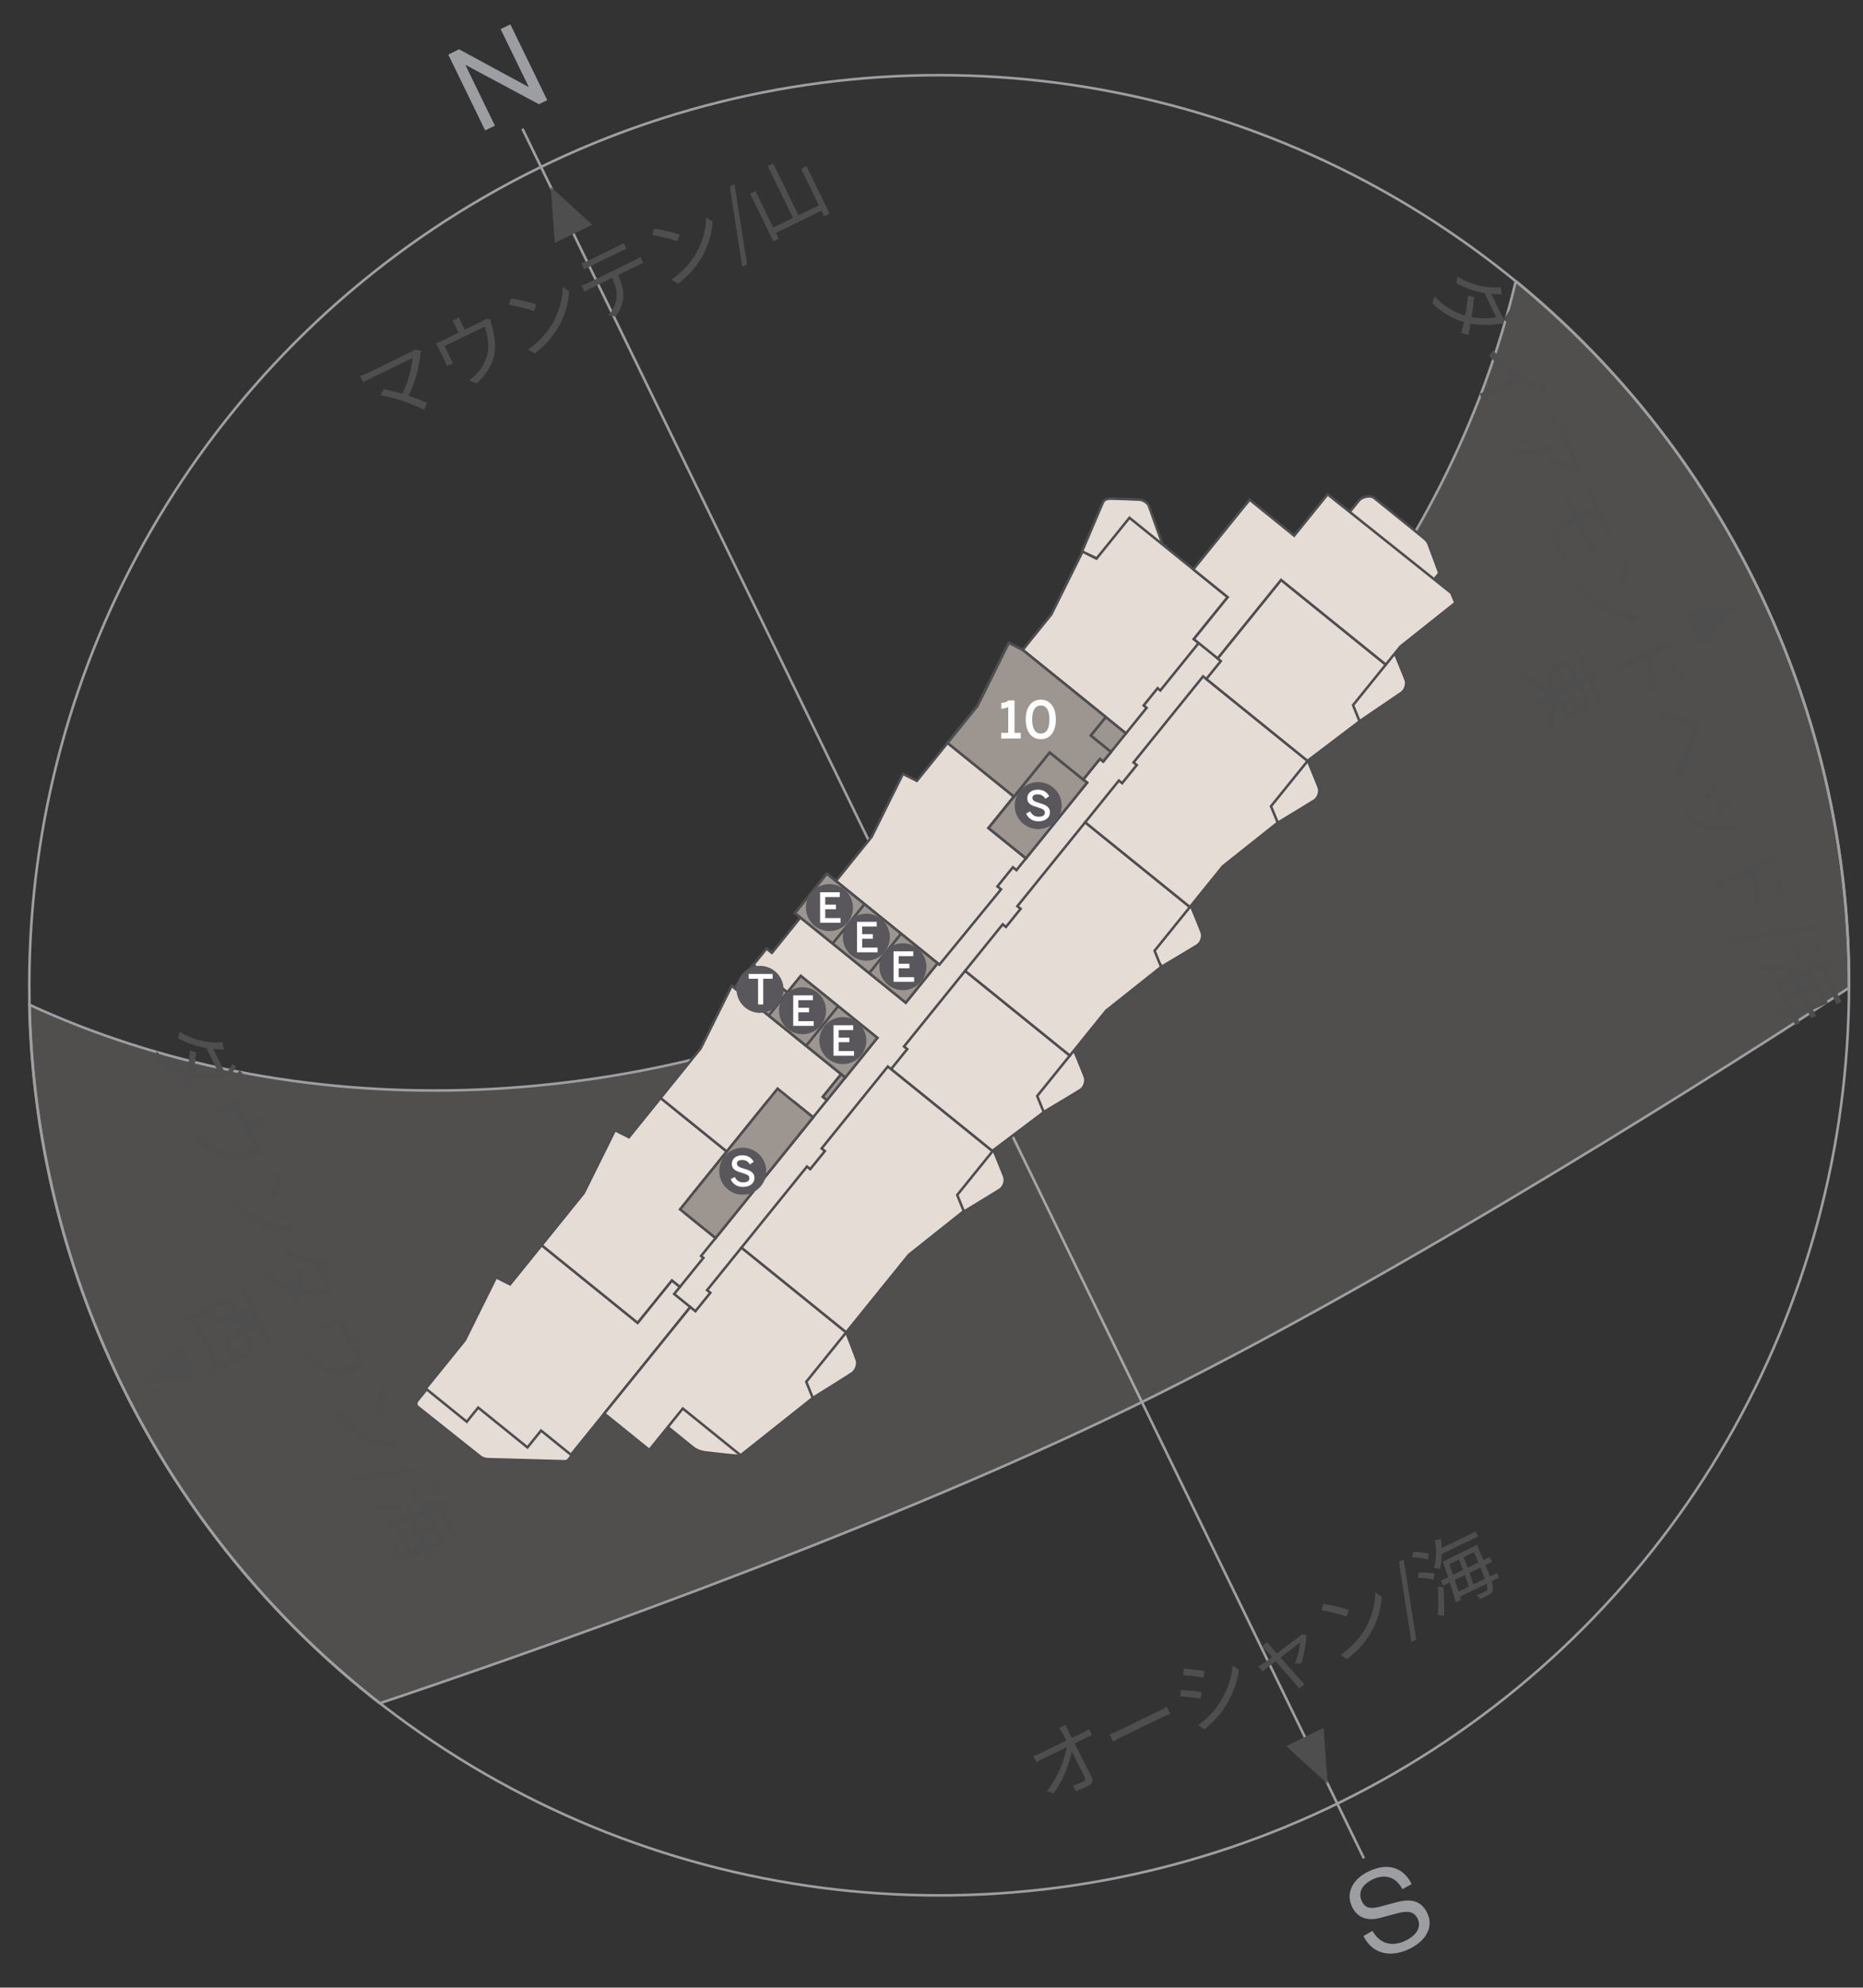 <?xml version="1.0" encoding="UTF-8"?><svg xmlns="http://www.w3.org/2000/svg" width="10.06in" height="10.73in" viewBox="0 0 724.21 772.43"><rect x="0" y="0" width="724.21" height="772.43" fill="#333333" stroke="none"/><g id="h"><circle cx="365.08" cy="382.9" r="353.69" style="fill:none; stroke:#9d9fa2; stroke-miterlimit:10;"/><line x1="203.08" y1="50.02" x2="530.2" y2="722.2" style="fill:none; stroke:#9d9fa2; stroke-miterlimit:10;"/><path d="m589.24,109.24c-25.71,108.39-106.74,210.62-226.49,268.9-119.75,58.28-250.19,58.96-351.35,12.31,1.03,49.57,12.52,99.72,35.64,147.22,24.46,50.26,59.27,92.11,100.59,124.26,45.76-15.32,187.59-64.15,292.1-115.01,105.07-51.13,237.57-136.01,279.08-163.07.18-52.33-11.27-105.5-35.72-155.73-23.12-47.51-55.49-87.5-93.86-118.89Z" style="fill:#c8c0bb; opacity:.2;"/><path d="m589.24,109.24c-25.71,108.39-106.74,210.62-226.49,268.9-119.75,58.28-250.19,58.96-351.35,12.31,1.03,49.57,12.52,99.72,35.64,147.22,24.46,50.26,59.27,92.11,100.59,124.26,45.76-15.32,187.59-64.15,292.1-115.01,105.07-51.13,237.57-136.01,279.08-163.07.18-52.33-11.27-105.5-35.72-155.73-23.12-47.51-55.49-87.5-93.86-118.89Z" style="fill:none; stroke:#9d9fa2; stroke-miterlimit:10;"/><path d="m209.77,535.87l-43.34,3.31-4.26,5.27c-.56.7-.45,1.72.25,2.28l24.19,19.25c.83.66,1.86,1.04,2.92,1.07l30.11.83c.5.01.99-.21,1.3-.6l1.93-2.39-13.11-29.02Z" style="fill:#e6dcd6; stroke:#4e4d50; stroke-miterlimit:10; stroke-width:.98px;"/><path d="m452.2,212.32s-5.14-14.43-5.57-15.67c-.44-1.24-2.2-2.33-3.44-2.45-1.23-.11-8.97-.39-10.19-.39-1.22,0-3.46-.37-4.3,1.5-.84,1.86-8.1,19.07-8.1,19.07l14.87,6.74,16.73-8.8Z" style="fill:#e6dcd6; stroke:#4e4d50; stroke-miterlimit:10; stroke-width:.98px;"/><path d="m556.93,225.91l2.59-3.21s-3.76-10.11-4.11-11.06c-.34-.94-.85-1.68-2.05-2.65-1.2-.97-17.45-14.1-19.12-15.45-1.67-1.35-4.92-.33-5.95.94-1.03,1.27-5.24,6.48-5.24,6.48l33.88,24.95Z" style="fill:#e6dcd6; stroke:#4e4d50; stroke-miterlimit:10; stroke-width:.98px;"/><path d="m316,543.26s13.77-8.58,15.25-9.59c1.48-1.01,2.37-3.48,1.83-5.13s-4.34-11.34-4.34-11.34l-21.2,18.56,8.47,7.51Z" style="fill:#e6dcd6; stroke:#4e4d50; stroke-miterlimit:10; stroke-width:.98px;"/><path d="m374.77,470.81s12.54-7.59,13.97-8.54c1.43-.95,2.25-3.32,1.68-4.94-.57-1.61-4.53-11.12-4.53-11.12l-20.37,17.53,9.25,7.06Z" style="fill:#e6dcd6; stroke:#4e4d50; stroke-miterlimit:10; stroke-width:.98px;"/><path d="m405.77,432.13s12.87-7.66,14.29-8.61c1.43-.95,2.25-3.32,1.68-4.94-.57-1.61-4.53-11.12-4.53-11.12l-20.37,17.53,8.92,7.14Z" style="fill:#e6dcd6; stroke:#4e4d50; stroke-miterlimit:10; stroke-width:.98px;"/><path d="m450.98,374.64l.5,1.08s12.58-7.45,14-8.39c1.43-.95,2.25-3.32,1.68-4.94-.57-1.61-4.53-11.12-4.53-11.12l-20.37,17.53,8.71,5.84Z" style="fill:#e6dcd6; stroke:#4e4d50; stroke-miterlimit:10; stroke-width:.98px;"/><path d="m496.62,319.8s12.94-7.82,14.36-8.76c1.43-.95,2.25-3.32,1.68-4.94s-4.53-11.12-4.53-11.12l-20.37,17.53,8.86,7.29Z" style="fill:#e6dcd6; stroke:#4e4d50; stroke-miterlimit:10; stroke-width:.98px;"/><path d="m528.43,280.35s14.92-10.16,16.34-11.11,2.25-3.32,1.68-4.94c-.57-1.61-4.53-11.12-4.53-11.12l-20.37,17.53,6.87,9.63Z" style="fill:#e6dcd6; stroke:#4e4d50; stroke-miterlimit:10; stroke-width:.98px;"/><path d="m257.3,552.74s10.68,8.63,11.96,9.67c1.28,1.03,2.94,1.75,4.96,2.02,1.69.22,10.6,1.2,13.32,1.39.54.04.67-1.17.67-1.17l-23.84-23.72-7.07,11.82Z" style="fill:#e6dcd6; stroke:#4e4d50; stroke-miterlimit:10; stroke-width:.98px;"/><polygon points="313.03 354.25 300.05 370.32 297.98 368.64 285.6 383.96 246.77 509.21 269.28 530.9 498.2 255.67 444.64 228.59 333.06 344.67 313.03 354.25" style="fill:#e6dcd6; stroke:#4e4d50; stroke-miterlimit:10; stroke-width:.98px;"/><rect x="260.07" y="443.23" width="60.3" height="17.75" transform="translate(-243.82 393.59) rotate(-51.05)" style="fill:#e6dcd6; stroke:#4e4d50; stroke-miterlimit:10; stroke-width:.98px;"/><polygon points="185.89 547.02 205.04 562.5 210.33 555.95 221.95 565.35 268.35 507.95 262.07 502.87 264.31 500.11 261.19 497.59 247.87 514.07 210.55 483.9 198.26 499.11 192.84 496.38 180.7 520.83 165.5 539.63 181.45 552.52 185.89 547.02" style="fill:#e6dcd6; stroke:#4e4d50; stroke-miterlimit:10; stroke-width:.98px;"/><polygon points="261.19 497.59 264.31 500.11 273.43 488.83 272.53 488.1 278.17 481.13 266.6 471.77 269.87 467.73 267.64 465.92 282.52 447.51 256.79 426.7 244.48 441.94 239.05 439.21 226.91 463.66 210.55 483.91 247.86 514.08 261.19 497.59" style="fill:#e6dcd6; stroke:#4e4d50; stroke-miterlimit:10; stroke-width:.98px;"/><polygon points="284.47 383.05 272.38 407.41 256.79 426.7 282.52 447.51 298.18 428.14 304.84 433.53 308.95 428.44 316.09 434.21 321.49 427.53 319.88 426.23 326.99 417.42 284.47 383.05" style="fill:#e6dcd6; stroke:#4e4d50; stroke-miterlimit:10; stroke-width:.98px;"/><polygon points="445.73 275.08 444.58 274.15 450 267.45 451.07 268.31 465.96 249.9 464.06 248.37 477.25 232.06 439.06 201.22 426.23 217.09 420.81 214.36 408.67 238.81 397.55 252.57 437.69 285.02 445.73 275.08" style="fill:#e6dcd6; stroke:#4e4d50; stroke-miterlimit:10; stroke-width:.98px;"/><polygon points="408.04 292.41 421.08 302.95 427.58 294.92 428.86 295.95 431.87 292.22 424 285.86 429.83 278.66 397.55 252.57 392.15 249.81 380.01 274.27 368.34 288.71 394.16 309.58 408.04 292.41" style="fill:#e6dcd6; stroke:#4e4d50; stroke-miterlimit:10; stroke-width:.98px;"/><polygon points="368.33 288.72 356.41 303.46 350.99 300.74 338.85 325.19 324.95 342.39 365.16 374.9 389.14 345.62 387.73 344.48 393.75 337.03 395.13 338.15 398.83 333.57 384.28 321.8 394.15 309.59 368.33 288.72" style="fill:#e6dcd6; stroke:#4e4d50; stroke-miterlimit:10; stroke-width:.98px;"/><polygon points="351.42 406.69 352.68 407.7 346.39 415.49 385.73 447.29 405.74 432.22 403.19 425.93 415.88 410.23 375.17 377.3 351.42 406.69" style="fill:#e6dcd6; stroke:#4e4d50; stroke-miterlimit:10; stroke-width:.98px;"/><polygon points="395.48 352.17 396.74 353.19 391.05 360.23 389.79 359.21 375.17 377.3 415.89 410.22 430 392.76 451.37 375.77 448.82 369.48 462.56 352.49 421.84 319.57 395.48 352.17" style="fill:#e6dcd6; stroke:#4e4d50; stroke-miterlimit:10; stroke-width:.98px;"/><polygon points="319.39 446.31 320.65 447.33 314.96 454.36 313.7 453.34 288.2 484.89 328.92 517.81 353.28 487.67 374.65 470.68 372.1 464.39 385.84 447.4 345.12 414.48 319.39 446.31" style="fill:#e6dcd6; stroke:#4e4d50; stroke-miterlimit:10; stroke-width:.98px;"/><polygon points="440.64 296.31 441.9 297.32 436.21 304.36 434.95 303.34 421.84 319.57 462.56 352.49 475.34 336.68 496.7 319.69 494.07 313.33 508.32 295.71 467.68 262.86 440.64 296.31" style="fill:#e6dcd6; stroke:#4e4d50; stroke-miterlimit:10; stroke-width:.98px;"/><polygon points="473.31 255.89 474.57 256.91 468.94 263.88 508.28 295.68 528.52 280.32 525.97 274.04 538.7 258.29 497.99 225.36 473.31 255.89" style="fill:#e6dcd6; stroke:#4e4d50; stroke-miterlimit:10; stroke-width:.98px;"/><polygon points="274.87 501.38 276.13 502.4 270.34 509.56 268.35 507.95 234.9 549.34 252.41 563.49 265.43 547.38 287.92 565.56 315.96 543.28 313.42 536.99 328.92 517.81 288.2 484.89 274.87 501.38" style="fill:#e6dcd6; stroke:#4e4d50; stroke-miterlimit:10; stroke-width:.98px;"/><polygon points="516.09 192.09 503.08 208.18 485.77 194.19 463.88 221.26 477.25 232.07 464.07 248.37 473.33 255.86 497.99 225.37 538.71 258.28 544.38 251.26 565.75 234.27 564.17 230.45 516.09 192.09" style="fill:#e6dcd6; stroke:#4e4d50; stroke-miterlimit:10; stroke-width:.98px;"/><rect x="384.54" y="303.63" width="37.8" height="18.71" transform="translate(-93.59 429.98) rotate(-51.05)" style="fill:#e6dcd6; stroke:#4e4d50; stroke-miterlimit:10; stroke-width:.98px;"/><rect x="326.91" y="336.91" width="19.7" height="55.38" transform="translate(-158.49 397.29) rotate(-51.05)" style="fill:#e6dcd6; stroke:#4e4d50; stroke-miterlimit:10; stroke-width:.98px;"/><polygon points="306.07 385.7 292.78 374.96 285.54 383.92 328.61 418.73 341.05 403.33 311.28 379.27 306.07 385.7" style="fill:#e6dcd6; stroke:#4e4d50; stroke-miterlimit:10; stroke-width:.98px;"/><line x1="336.06" y1="351.37" x2="323.68" y2="366.69" style="fill:#e6dcd6; stroke:#4e4d50; stroke-miterlimit:10; stroke-width:.98px;"/><line x1="350.27" y1="362.86" x2="337.89" y2="378.17" style="fill:#e6dcd6; stroke:#4e4d50; stroke-miterlimit:10; stroke-width:.98px;"/><line x1="313.38" y1="406.42" x2="325.83" y2="391.03" style="fill:#e6dcd6; stroke:#4e4d50; stroke-miterlimit:10; stroke-width:.98px;"/><line x1="306.64" y1="385.01" x2="299.04" y2="394.4" style="fill:#e6dcd6; stroke:#4e4d50; stroke-miterlimit:10; stroke-width:.98px;"/><rect x="260.07" y="443.23" width="60.3" height="17.75" transform="translate(-243.82 393.59) rotate(-51.05)" style="fill:#9d9690; stroke:#4e4d50; stroke-miterlimit:10;"/><rect x="318.58" y="421.44" width="11.32" height="2.08" transform="translate(-208.15 409.06) rotate(-51.05)" style="fill:#9d9690; stroke:#4e4d50; stroke-miterlimit:10;"/><rect x="384.54" y="303.63" width="37.8" height="18.71" transform="translate(-93.59 429.98) rotate(-51.05)" style="fill:#9d9690; stroke:#4e4d50; stroke-miterlimit:10;"/><rect x="426.22" y="280.38" width="9.26" height="10.12" transform="translate(-61.99 441.07) rotate(-51.05)" style="fill:#9d9690; stroke:#4e4d50; stroke-miterlimit:10;"/><rect x="326.91" y="336.91" width="19.7" height="55.38" transform="translate(-158.49 397.29) rotate(-51.05)" style="fill:#9d9690; stroke:#4e4d50; stroke-miterlimit:10;"/><polygon points="306.07 385.7 292.78 374.96 285.54 383.92 328.61 418.73 341.05 403.33 311.28 379.27 306.07 385.7" style="fill:#9d9690; stroke:#4e4d50; stroke-miterlimit:10;"/><line x1="336.06" y1="351.37" x2="323.68" y2="366.69" style="fill:#9d9690; stroke:#4e4d50; stroke-miterlimit:10;"/><line x1="350.27" y1="362.86" x2="337.89" y2="378.17" style="fill:#9d9690; stroke:#4e4d50; stroke-miterlimit:10;"/><line x1="313.38" y1="406.42" x2="325.83" y2="391.03" style="fill:#9d9690; stroke:#4e4d50; stroke-miterlimit:10;"/><line x1="306.64" y1="385.01" x2="299.04" y2="394.4" style="fill:#9d9690; stroke:#4e4d50; stroke-miterlimit:10;"/><polygon points="408.04 292.41 421.08 302.95 427.58 294.92 428.86 295.95 431.87 292.22 424 285.86 429.83 278.66 397.55 252.57 392.15 249.81 380.01 274.27 368.34 288.71 394.16 309.58 408.04 292.41" style="fill:#9d9690; stroke:#4e4d50; stroke-miterlimit:10;"/><polygon points="69.78 521.58 55.15 537.7 76.87 536.13 69.78 521.58" style="fill:#4e4e4f;"/><polygon points="230.22 87.31 214.1 72.67 215.67 94.39 230.22 87.31" style="fill:#4e4e4f;"/><polygon points="499.98 678.6 516.1 693.24 514.54 671.52 499.98 678.6" style="fill:#4e4e4f;"/><polygon points="654.28 237.13 675.99 235.56 661.36 251.69 654.28 237.13" style="fill:#4e4e4f;"/><path d="m360.13,375.71c-.02,5.05-4.13,9.12-9.17,9.11-5.04-.02-9.12-4.12-9.11-9.17.02-5.04,4.13-9.12,9.17-9.1,5.04.02,9.12,4.12,9.11,9.17Z" style="fill:#5a575c;"/><path d="m345.92,364.23c-.02,5.05-4.13,9.12-9.17,9.11-5.04-.02-9.12-4.12-9.11-9.17.02-5.04,4.13-9.12,9.17-9.1s9.12,4.12,9.11,9.17Z" style="fill:#5a575c;"/><path d="m331.57,352.73c-.02,5.05-4.13,9.12-9.17,9.11-5.04-.02-9.12-4.12-9.11-9.17.02-5.04,4.13-9.12,9.17-9.1,5.04.02,9.12,4.12,9.11,9.17Z" style="fill:#5a575c;"/><path d="m336.78,404.42c-.02,5.05-4.13,9.12-9.17,9.11-5.04-.02-9.12-4.12-9.11-9.17.02-5.04,4.13-9.12,9.17-9.1,5.04.02,9.12,4.12,9.11,9.17Z" style="fill:#5a575c;"/><path d="m321.12,392.81c-.02,5.05-4.13,9.12-9.17,9.11-5.04-.02-9.12-4.12-9.11-9.17.02-5.04,4.13-9.12,9.17-9.1,5.04.02,9.12,4.12,9.11,9.17Z" style="fill:#5a575c;"/><path d="m304.59,384.51c-.02,5.05-4.13,9.12-9.17,9.11-5.04-.02-9.12-4.12-9.11-9.17.02-5.04,4.13-9.12,9.17-9.1,5.04.02,9.12,4.12,9.11,9.17Z" style="fill:#5a575c;"/><path d="m412.72,313.1c-.02,5.05-4.13,9.12-9.17,9.11-5.05-.02-9.12-4.12-9.11-9.17.02-5.04,4.12-9.12,9.17-9.1,5.04.02,9.12,4.12,9.11,9.17Z" style="fill:#5a575c;"/><path d="m297.87,455.18c-.02,5.05-4.13,9.12-9.17,9.11-5.05-.02-9.12-4.12-9.11-9.17.02-5.04,4.12-9.12,9.17-9.1,5.04.02,9.12,4.12,9.11,9.17Z" style="fill:#5a575c;"/><path d="m347.37,381.55v-11.84h7.65v1.86h-5.65v2.95h4.15v1.78h-4.15v3.44h5.97v1.82h-7.97Z" style="fill:#fff;"/><path d="m333.16,370.07v-11.84h7.65v1.86h-5.65v2.95h4.15v1.78h-4.15v3.44h5.97v1.82h-7.97Z" style="fill:#fff;"/><path d="m318.8,358.59v-11.84h7.65v1.86h-5.65v2.95h4.15v1.78h-4.15v3.44h5.97v1.82h-7.97Z" style="fill:#fff;"/><path d="m324.02,410.27v-11.84h7.65v1.86h-5.65v2.95h4.15v1.78h-4.15v3.44h5.97v1.82h-7.97Z" style="fill:#fff;"/><path d="m308.35,398.66v-11.84h7.65v1.86h-5.65v2.95h4.15v1.78h-4.15v3.44h5.97v1.82h-7.97Z" style="fill:#fff;"/><path d="m294.69,390.35v-9.99h-3.65v-1.86h9.3v1.86h-3.65v9.99h-2Z" style="fill:#fff;"/><path d="m398.9,316.16l1.58-.83c.7,1.39,1.79,2.06,3.27,2.06s2.42-.46,2.42-1.54-.74-1.5-2.69-2.08c-2.29-.67-4.13-1.3-4.13-3.55,0-2.02,1.65-3.34,4.05-3.34s3.71,1.15,4.43,2.54l-1.46,1.01c-.7-1.18-1.71-1.73-2.99-1.73s-2.06.48-2.06,1.34c0,1.1.85,1.47,2.79,2.05,2.24.66,4.03,1.39,4.03,3.62,0,1.94-1.65,3.46-4.47,3.46-2.35,0-4.02-1.22-4.77-3.01Z" style="fill:#fff;"/><path d="m284.05,458.25l1.58-.83c.7,1.39,1.79,2.06,3.26,2.06s2.42-.46,2.42-1.54-.74-1.5-2.69-2.08c-2.29-.67-4.13-1.3-4.13-3.55,0-2.02,1.65-3.34,4.05-3.34s3.71,1.15,4.43,2.54l-1.46,1.01c-.7-1.18-1.71-1.73-2.99-1.73s-2.06.48-2.06,1.34c0,1.1.85,1.47,2.79,2.05,2.24.66,4.03,1.39,4.03,3.62,0,1.94-1.65,3.46-4.47,3.46-2.35,0-4.02-1.22-4.77-3.01Z" style="fill:#fff;"/></g><g id="i"><path d="m389.21,287v-2.2h2.72v-10.06c-.72.38-1.82.68-2.68.68v-2.26c1.14-.04,2.1-.34,2.76-.96h2.36v12.6h2.42v2.2h-7.58Z" style="fill:#fff;"/><path d="m398.73,279.59c0-4.62,2.16-7.68,5.88-7.68s5.84,3.06,5.84,7.68-2.12,7.68-5.84,7.68-5.88-3.06-5.88-7.68Zm9.22,0c0-3.7-1.26-5.44-3.34-5.44s-3.38,1.74-3.38,5.44,1.28,5.48,3.38,5.48,3.34-1.78,3.34-5.48Z" style="fill:#fff;"/><path d="m205.58,33.85l-10.97-22.54,3.79-1.84,14.34,29.46-3.23,1.57-28.63-15.33,11.51,23.66-3.79,1.84-14.34-29.46,4.21-2.05,27.1,14.69Z" style="fill:#9c9ea1;"/><path d="m533.55,750.37c2.85,5.26,7.89,6.23,12.84,3.81,4.4-2.14,6.24-5.35,4.67-8.58-1.32-2.71-3.73-3.16-7.93-2.04l-6.39,1.72c-4.76,1.28-8.89.39-11.12-4.19-2.5-5.14-.14-10.63,6.31-13.77,7.39-3.59,13.55-1.74,16.83,4.88l-3.6,1.98c-2.51-4.79-6.79-6.12-11.66-3.75-4.25,2.07-5.66,5.24-4.07,8.52,1.41,2.9,3.78,2.9,7.52,1.89l5.83-1.56c5.88-1.59,9.73-.57,12.03,4.15,2.64,5.42-.51,10.83-6.87,13.93-7.25,3.53-14.46,2.12-17.92-4.98l3.53-2.01Z" style="fill:#9c9ea1;"/><path d="m89.03,418.72l-1.39-1.15-.14,1.69c-.5-.03-1.28,0-1.79.08-2.93.5-6.97.56-10.83-.14-.28,1.62-.59,3.11-.88,4.36l-2.72-.71c.35-1.2.71-2.65,1.03-4.26-3.97-1.14-8.17-3.33-12.25-7.18l.78-2.86c3.71,4.02,8.03,6.37,11.94,7.53.49-2.68.89-5.54,1.14-7.86l2.29.75c-.16,2.36-.51,5.11-.93,7.73,3.34.62,7.01.59,9.57.03l-4.59-9.42c-3.35-.58-7.29-1.73-10.96-3.81l.51-2.56c5.32,3.34,10.92,4.17,14.09,4.21.64.03,1.83,0,2.64-.18l.43,2.93c-.96-.12-2.15-.16-2.81-.18-.39-.02-.82-.05-1.25-.08l3.66,7.53c.37.75.76,1.35,1.15,1.72l-.05.61c.84-1.1,2.04-2.82,2.71-4.08l1.36,1.17c-.66,1.19-1.85,3-2.71,4.14Zm2.66,2.57l-1.4-1.18c.93-1.21,2.04-2.89,2.72-4.19l1.33,1.18c-.65,1.21-1.88,3.16-2.65,4.19Z" style="fill:#4e4e4f;"/><path d="m99.95,437.13l-2.59,1.26,3.04,6.25c.5,1.03.84,1.52,1.16,1.81l-.22,1.97c-.49.06-1.29.25-1.88.4-2.41.72-6.29,1.61-9.72,1.35-4.67-.31-9.39-2.78-13.26-7.2l1.21-2.83c.6.88,1.42,1.79,2.19,2.52,2.25,2.35,5.83,4.4,9.28,4.83,3.1.35,6.91-.4,9.43-1.31l-7.58-15.58-4.99,2.43c-.5.24-1.21.62-1.62.93l-1.18-2.43c.53-.19,1.29-.53,1.82-.78l4.91-2.39c.58-.28,1.53-.75,2.11-1.13.31.85.67,1.67,1.15,2.65l3,6.16,2.59-1.26c.59-.29,1.21-.62,2.02-1.16l1.3,2.68c-.93.28-1.59.57-2.17.85Z" style="fill:#4e4e4f;"/><path d="m99.18,472.18c4.79,2.98,10.58,4.37,14.79,4.32l-1.72,2.49c-4.41-.2-9.79-1.62-14.48-4.54-3.11-1.93-6.52-4.62-9.65-8.85l1.57-2.59c3.1,4.53,6.56,7.32,9.5,9.17Zm8.04-5.95l-2.61-.9c.77-2.1,2.06-7.04,2.45-9.78l2.47.76c-.35,2.62-1.51,7.6-2.31,9.92Z" style="fill:#4e4e4f;"/><path d="m125.95,491.91c-.42,0-.84-.04-1.29-.1l3.68,7.56c.37.75.78,1.31,1.17,1.7l-.22,2.38c-.51-.06-1.3.01-1.83.06-2.92.52-6.91.61-10.79-.13-.29,1.59-.62,3.13-.91,4.37l-2.72-.71c.35-1.2.7-2.68,1.06-4.27-3.97-1.14-8.2-3.32-12.25-7.18l.75-2.85c3.74,4.01,8.04,6.33,11.97,7.52.47-2.71.89-5.54,1.14-7.86l2.27.76c-.16,2.36-.48,5.1-.9,7.71,3.31.63,7.01.59,9.57.03l-4.59-9.42c-3.38-.56-7.32-1.71-10.98-3.79l.54-2.57c5.32,3.34,10.88,4.15,14.06,4.23.64.03,1.83,0,2.64-.18l.43,2.93c-.96-.12-2.15-.16-2.79-.2Z" style="fill:#4e4e4f;"/><path d="m140.65,520.75l-2.59,1.26,3.04,6.25c.5,1.03.84,1.52,1.16,1.81l-.22,1.97c-.49.06-1.29.25-1.88.4-2.41.72-6.28,1.61-9.72,1.35-4.67-.31-9.39-2.78-13.26-7.2l1.21-2.83c.6.88,1.42,1.79,2.19,2.52,2.25,2.35,5.83,4.4,9.28,4.83,3.1.35,6.91-.4,9.43-1.31l-7.58-15.58-4.99,2.43c-.5.24-1.21.63-1.62.93l-1.18-2.42c.53-.19,1.29-.53,1.83-.79l4.91-2.39c.59-.29,1.53-.75,2.11-1.13.31.85.68,1.67,1.15,2.65l3,6.16,2.59-1.26c.58-.29,1.21-.62,2.02-1.16l1.3,2.68c-.93.28-1.59.56-2.17.85Z" style="fill:#4e4e4f;"/><path d="m139.88,555.81c4.79,2.98,10.58,4.37,14.79,4.32l-1.72,2.49c-4.41-.2-9.79-1.62-14.48-4.54-3.11-1.93-6.52-4.62-9.65-8.85l1.57-2.59c3.1,4.53,6.56,7.32,9.5,9.17Zm8.04-5.95l-2.61-.9c.77-2.1,2.06-7.04,2.45-9.78l2.47.76c-.35,2.62-1.51,7.6-2.31,9.92Z" style="fill:#4e4e4f;"/><path d="m166.63,569.33l.9,1.84-31.18,4.87-.91-1.87,31.2-4.84Z" style="fill:#4e4e4f;"/><path d="m145.9,584.48c2.79.2,7.31.2,11.12-.03l-.4,2.16c-3.53.27-7.74.39-11.03.3l.3-2.42Zm19.45,18.5c-1.75.72-3.2,1.28-4.4,1.73l1.3,2.68-1.81.88-1.42-2.93c-1.67.54-2.68.65-3.32.48-.94-.16-1.41-.62-1.9-1.42-.48-.77-1.11-2.15-1.7-3.55.52-.29,1.19-.82,1.47-1.37.59,1.5,1.2,2.76,1.46,3.29.24.5.45.78.91.87.39.09,1.05.04,2.12-.24l-5.03-10.34-1.39.4-.77-2.07c2.06-.52,4.85-1.36,7.72-2.28l-1.25-2.57,1.9-.92,1.38,2.84c2.14-.7,4.25-1.41,6.05-2.08l6.46,13.27s-.74.33-.96.43c-1.83.78-3.43,1.46-4.88,2.1l1.17,2.4-1.9.92-1.22-2.51Zm-5.82-11.96c-1.57.52-3.13,1.01-4.54,1.45l1.97,4.04c1.31-.43,2.88-.95,4.5-1.53l-1.93-3.96Zm.47,11.74c1.18-.4,2.63-.97,4.41-1.7l-2.09-4.29c-1.64.59-3.19,1.1-4.5,1.53l2.17,4.46Zm-.35-20c.49-1.41.72-4.04.69-6.09l2.06.41c.09,2.03-.05,4.64-.48,6.1l-2.27-.41Zm6.05,6.19c-1.32.47-2.71.94-4.15,1.4l1.9,3.9c1.41-.51,2.8-1.05,4.07-1.57l-1.82-3.74Zm3.92-2.94c-2.12-.04-4.1-.28-5.78-.74.14-.55.3-1.73.3-2.35,3.04,1,7.07,1.07,10.8.43l.56,2.28c-1.19.17-2.37.29-3.55.35l6.4,13.16-1.9.92-6.84-14.05Zm-3.25,14.23c1.2-.51,2.51-1.08,3.98-1.73l-1.97-4.04c-1.27.51-2.67,1.03-4.07,1.57l2.05,4.21Zm1.1-19.71c.51-1.42.88-4.08.91-6.13l2.05.45c.02,2.03-.22,4.66-.75,6.12l-2.21-.44Z" style="fill:#4e4e4f;"/><path d="m100.73,515.98l-4.01,1.95,3.55,7.3-17.4,8.47-1.02-2.09,1.59-.77-8.76-18.01-1.7.83-.98-2.01,17.51-8.52,3.22,6.61,4.01-1.95-3.8-7.81,1.98-.96,11.83,24.31-1.98.96-4.04-8.31Zm-15.36,13.92l5.99-2.92c-1.25.2-1.84-.24-2.37-1.33l-1.34-2.76c-1-2.06-.69-2.77,1.32-3.75l4.82-2.35-1.99-4.1-1.31.64c-2.62,1.28-6.14,1.85-10.11-1.22.3-.46.59-1.56.66-2.12,3.66,2.91,6.44,2.39,8.53,1.37l1.28-.62-2.28-4.68-11.96,5.82,8.77,18.01Zm11.96-5.82l-2.59-5.32-4.82,2.35c-.61.3-.64.45-.29,1.17l1.08,2.23c.3.61.6.6,2.5-.25-.09.46-.04,1.19.05,1.8l4.07-1.98Zm2.4-10.17l-1.99-4.1-4.01,1.95,1.99,4.1,4.01-1.95Z" style="fill:#4e4e4f;"/><path d="m415.29,672.72c.31.64.8,1.58,1.37,2.68l4.38-2.13c.72-.35,1.76-.99,2.29-1.32l1.14,2.34c-.65.28-1.64.73-2.31,1.06l-4.43,2.16c2.12,4.14,4.9,9.65,6.63,13.12.71,1.45.22,2.65-1.45,3.46-1.45.71-3.12,1.45-4.54,2l-1.31-2.19c1.45-.43,3.06-1.08,4.09-1.58.81-.39.85-.87.49-1.62-1.09-2.23-3.14-6.37-5.01-10.08-.71,4.42-3.39,11.31-7.1,16.38l-2.5-1.02c4.32-5.51,7.03-12.56,7.6-16.97l-9.17,4.46c-.95.46-1.74.88-2.58,1.36l-1.15-2.37c.85-.31,1.78-.66,2.65-1.08l10.15-4.94c-.57-1.1-1.06-2.04-1.4-2.66-.6-1.02-1-1.69-1.39-2.22l2.59-1.26c.27.83.59,1.64.97,2.42Z" style="fill:#4e4e4f;"/><path d="m435.33,672.32l15.28-7.44c1.39-.68,2.36-1.25,2.94-1.6l1.33,2.73c-.57.24-1.8.7-3.05,1.31l-15.31,7.45c-1.53.75-2.98,1.52-3.81,2.03l-1.33-2.73c.86-.35,2.38-.99,3.94-1.75Z" style="fill:#4e4e4f;"/><path d="m467.07,657.56l-.33,2.58c-1.85-.34-5.84-.81-7.94-.86l.3-2.49c2.08.09,6.3.48,7.96.78Zm1.16-8.11l-.39,2.53c-1.83-.35-5.82-.89-7.92-1.04l.35-2.48c2.09.12,6.33.68,7.96.99Zm5.31,13.17c3.34-4.9,5.25-10.32,5.6-15.35l2.45,1.64c-.57,4.93-2.69,10.41-5.85,15.19-2.03,2.99-5.24,6.17-7.57,7.96l-2.38-1.63c2.81-2.02,5.72-4.82,7.75-7.81Z" style="fill:#4e4e4f;"/><path d="m493.85,639.7c.47.53,1.38,1.57,2.52,2.84,3.56-2.67,7.86-5.89,8.7-6.58.29-.25.69-.57.9-.85l1.87.3c-.02,2.94-.99,8.24-1.98,11.03h-2.46c1.02-2.37,1.87-5.96,2-8.09-.59.42-4.14,3.12-7.63,5.78,3.07,3.47,6.82,7.71,7.78,8.76.42.45,1.12,1.18,1.54,1.6l-2.07,1.77c-.38-.57-.87-1.23-1.41-1.83-.97-1.08-4.71-5.36-7.74-8.82-2.36,1.8-4.43,3.36-5.1,3.9l-1.59-1.85c.75-.44,1.4-.89,2.16-1.43.36-.25,1.55-1.13,3.1-2.27-1.14-1.27-2.05-2.31-2.48-2.76-.53-.6-1.03-1.05-1.48-1.35l2.11-1.75c.31.43.75.98,1.26,1.59Z" style="fill:#4e4e4f;"/><path d="m524.34,625.62l-.9,2.61c-2.1-.77-7.04-2.06-9.78-2.45l.76-2.47c2.62.35,7.6,1.51,9.92,2.31Zm5.95,8.04c2.98-4.79,4.37-10.57,4.32-14.79l2.49,1.72c-.2,4.41-1.62,9.79-4.54,14.48-1.93,3.11-4.62,6.52-8.85,9.65l-2.59-1.57c4.53-3.1,7.32-6.56,9.17-9.5Z" style="fill:#4e4e4f;"/><path d="m543.81,606.9l1.84-.9,4.87,31.18-1.87.91-4.84-31.2Z" style="fill:#4e4e4f;"/><path d="m555.02,606.07c-1.42-.51-4.08-.88-6.13-.91l.45-2.05c2.03-.02,4.66.22,6.12.75l-.44,2.21Zm2.22,7.82c-1.41-.49-4.04-.72-6.09-.69l.41-2.06c2.03-.09,4.64.05,6.1.48l-.41,2.27Zm3.25-9.96c-.04,2.12-.28,4.1-.74,5.77-.55-.14-1.73-.3-2.35-.3,1-3.04,1.07-7.07.43-10.8l2.28-.56c.17,1.19.29,2.38.35,3.55l13.16-6.4.92,1.9-14.05,6.84Zm-1.53,23.71c.2-2.79.2-7.31-.03-11.12l2.16.4c.27,3.53.39,7.74.3,11.03l-2.42-.3Zm18.5-19.45c.72,1.76,1.28,3.2,1.73,4.4l2.68-1.3.88,1.81-2.93,1.42c.54,1.67.65,2.68.48,3.32-.16.94-.63,1.41-1.42,1.9-.77.48-2.15,1.11-3.55,1.7-.29-.52-.82-1.19-1.37-1.47,1.5-.6,2.76-1.21,3.29-1.46.5-.24.78-.45.87-.91.09-.39.04-1.05-.24-2.12l-10.34,5.03.4,1.39-2.08.77c-.52-2.06-1.36-4.85-2.27-7.72l-2.56,1.25-.92-1.89,2.84-1.38c-.7-2.14-1.41-4.25-2.08-6.06l13.27-6.46s.32.74.43.96c.79,1.83,1.46,3.43,2.1,4.88l2.4-1.17.92,1.89-2.51,1.22Zm-14.03-.34c.47,1.32.94,2.71,1.4,4.15l3.9-1.9c-.51-1.41-1.05-2.8-1.57-4.07l-3.74,1.82Zm2.07,6.17c.52,1.57,1.01,3.13,1.45,4.54l4.04-1.97c-.43-1.31-.95-2.88-1.53-4.5l-3.96,1.93Zm9.23-6.83c-.51-1.2-1.08-2.51-1.73-3.99l-4.04,1.97c.51,1.27,1.03,2.67,1.57,4.07l4.21-2.05Zm2.51,6.36c-.4-1.18-.97-2.63-1.7-4.41l-4.29,2.09c.59,1.64,1.1,3.19,1.53,4.5l4.46-2.17Z" style="fill:#4e4e4f;"/><path d="m585.82,125.28l-1.39-1.15-.14,1.69c-.5-.03-1.28,0-1.79.08-2.93.5-6.97.56-10.83-.14-.28,1.62-.59,3.11-.88,4.36l-2.72-.71c.35-1.2.71-2.65,1.03-4.26-3.97-1.14-8.17-3.33-12.25-7.18l.78-2.86c3.71,4.02,8.03,6.37,11.94,7.53.49-2.68.89-5.54,1.14-7.86l2.29.75c-.16,2.36-.51,5.11-.93,7.73,3.34.62,7.01.59,9.57.03l-4.58-9.42c-3.35-.58-7.29-1.73-10.96-3.81l.51-2.56c5.32,3.34,10.92,4.17,14.08,4.21.64.03,1.83,0,2.64-.18l.43,2.93c-.96-.12-2.15-.16-2.81-.18-.39-.02-.82-.05-1.25-.08l3.66,7.53c.37.75.76,1.35,1.15,1.72l-.05.61c.84-1.1,2.04-2.82,2.71-4.08l1.36,1.17c-.66,1.19-1.85,3-2.71,4.14Zm2.66,2.57l-1.4-1.18c.93-1.21,2.04-2.89,2.72-4.19l1.33,1.18c-.65,1.21-1.88,3.16-2.65,4.19Z" style="fill:#4e4e4f;"/><path d="m591.61,145.76c3.22,2.02,7,3.62,10.26,4.42l-.82,2.71c-3.23-1.05-6.6-2.58-9.88-4.5l-11.77,5.73c-1.06.52-2.4,1.24-2.9,1.62l-1.33-2.73c.57-.17,2-.77,3.06-1.29l10.31-5.02c-3.1-2.11-6.63-5.12-9.71-8.41l1.63-2.17c3.66,4.19,7.68,7.5,11.14,9.65Z" style="fill:#4e4e4f;"/><path d="m585.2,174.05l.67-2.88c.63.66,1.54,1.39,2.48,1.9,4.75,3.03,9.01,1.72,13.67-.55.67-.33,1.27-.65,1.95-1.09l1.22,2.51c-7.56,3.68-12.98,5.49-19.98.1Zm27.71,8.96c-2.44-.19-7.32-1.09-11.07-3.2l.58-2.56c2.73,1.85,7.04,2.99,9.22,3.07l-7.73-15.89c-.5-1.03-1.07-2.06-1.71-3.1l2.54-1.23c.34,1.04.79,2.27,1.3,3.3l7.79,16c.26.53.83,1.49,1.12,1.87l-.65,2c-.37-.06-.97-.22-1.37-.26Z" style="fill:#4e4e4f;"/><path d="m619.73,192.34l6.46,13.27c.43.89.87,1.65,1.22,2.23l-2.23,1.08c-.3-.68-.55-1.35-1.03-2.33l-3.53-7.25-5.91,2.88,4.57,9.4c.29.59.88,1.67,1.24,2.26l-2.29,1.11c-.23-.68-.72-1.68-1.01-2.3l-4.6-9.45-5.6,2.73c-1.39.68-1.75,2.06-.51,4.63,1.29,2.65,2.51,4.88,3.96,7.14l-2.41,1c-1.23-2.09-2.64-4.72-3.93-7.36-2.05-4.21-1.22-6.27,1.06-7.38l6.3-3.07-2.64-5.44c-.34-.7-.95-1.81-1.39-2.57l2.34-1.14c.31.78.78,1.96,1.14,2.69l2.65,5.44,5.91-2.88-1.8-3.71c-.46-.95-.88-1.74-1.3-2.47l2.23-1.09c.31.78.65,1.62,1.11,2.56Z" style="fill:#4e4e4f;"/><path d="m623.1,234.49c4.79,2.98,10.57,4.37,14.79,4.32l-1.72,2.49c-4.41-.2-9.79-1.62-14.48-4.54-3.11-1.93-6.52-4.62-9.65-8.85l1.57-2.59c3.1,4.53,6.56,7.32,9.5,9.17Zm8.04-5.95l-2.61-.9c.77-2.1,2.06-7.04,2.45-9.78l2.47.76c-.35,2.62-1.51,7.6-2.31,9.92Z" style="fill:#4e4e4f;"/><path d="m645.95,249.71c.78-.38,2.01-1.05,2.79-1.63l1.34,2.76c-.92.31-2.16.81-2.99,1.22l-4.54,2.21c.65,4.24,1.23,10.47,1.19,14.14l-2.84.18c.18-3.81-.33-9.53-.86-13.1l-9.17,4.46c-.89.43-2.36,1.25-3.21,1.77l-1.3-2.68c.95-.32,2.34-.93,3.37-1.43l16.23-7.9Zm3.54,13.52l-1.5-1.24c1.11-1.4,2.22-3.01,3.03-4.54l1.44,1.19c-.69,1.2-1.98,3.31-2.97,4.58Zm3.16,2.74l-1.54-1.18c1.11-1.47,2.16-3.08,2.92-4.63l1.47,1.18c-.62,1.2-1.89,3.33-2.85,4.63Z" style="fill:#4e4e4f;"/><path d="m648.57,276.98c1.98.66,6.25,1.58,9.2,2.32,2.48.62,3.42,1.79,2.54,4.59-.78,2.45-2.12,6.07-3.05,8.55-1.1,2.84-2.75,7.1-4.02,10.37l-2.97-.93c1.43-3.15,3.08-6.98,4.28-9.77,1.03-2.5,2.52-6.43,3.1-8.16.53-1.6.19-2.09-1.44-2.47-2.27-.55-6.47-1.4-8.62-1.91-1-.2-2.16-.4-2.92-.54l1.1-3.12c.97.43,1.71.68,2.8,1.08Z" style="fill:#4e4e4f;"/><path d="m674.99,322.63c-3.43.74-7,.99-10.49.21-4.54-.96-8.34-3.32-11.06-5.86l.97-2.75c2.52,2.77,6.36,5.28,10.35,6.17,3.39.8,7.63.53,11.41-.79l.41,2.76c-.68.09-1.18.2-1.6.26Zm-11.36-11.3l-1.81-1.74c1.25-1.12,4.36-4.5,5.07-5.53l1.81,1.67c-.93,1.14-3.87,4.37-5.07,5.6Zm4.66,5.32l-1.73-1.71c1.11-.92,4.02-3.92,4.99-5.12l1.69,1.7c-.88,1.02-3.9,4.17-4.95,5.13Z" style="fill:#4e4e4f;"/><path d="m686.65,333.33c.78-.38,2.01-1.05,2.79-1.63l1.34,2.76c-.92.31-2.16.81-2.99,1.22l-4.54,2.21c.65,4.24,1.23,10.47,1.19,14.14l-2.84.18c.18-3.81-.33-9.53-.86-13.1l-9.17,4.46c-.89.43-2.36,1.25-3.21,1.77l-1.3-2.68c.95-.32,2.34-.93,3.37-1.43l16.23-7.9Zm3.54,13.52l-1.5-1.24c1.11-1.4,2.22-3.01,3.03-4.54l1.44,1.19c-.69,1.2-1.98,3.31-2.98,4.59Zm3.16,2.74l-1.54-1.18c1.11-1.47,2.15-3.08,2.92-4.63l1.47,1.18c-.62,1.2-1.89,3.33-2.85,4.63Z" style="fill:#4e4e4f;"/><path d="m704.12,359.51l.9,1.84-31.18,4.87-.91-1.87,31.2-4.84Z" style="fill:#4e4e4f;"/><path d="m683.39,374.67c2.79.2,7.31.2,11.12-.03l-.4,2.16c-3.52.27-7.74.39-11.03.3l.3-2.42Zm19.45,18.5c-1.75.72-3.2,1.28-4.4,1.73l1.3,2.68-1.81.88-1.43-2.93c-1.67.54-2.68.65-3.32.48-.94-.16-1.41-.62-1.9-1.42-.48-.77-1.11-2.15-1.7-3.55.52-.29,1.19-.82,1.47-1.37.59,1.5,1.2,2.76,1.46,3.29.24.5.45.78.91.87.39.09,1.05.04,2.12-.24l-5.03-10.34-1.39.4-.77-2.07c2.06-.52,4.85-1.36,7.72-2.27l-1.25-2.57,1.9-.92,1.38,2.84c2.14-.7,4.25-1.41,6.05-2.08l6.46,13.27s-.74.33-.96.43c-1.83.78-3.43,1.46-4.88,2.1l1.17,2.4-1.9.92-1.22-2.51Zm-5.82-11.96c-1.57.52-3.13,1.01-4.54,1.45l1.97,4.04c1.31-.43,2.88-.95,4.5-1.53l-1.93-3.96Zm.47,11.74c1.18-.4,2.63-.97,4.41-1.7l-2.09-4.29c-1.64.59-3.19,1.1-4.5,1.53l2.17,4.46Zm-.35-20c.49-1.41.72-4.04.69-6.09l2.06.41c.09,2.03-.05,4.64-.48,6.1l-2.27-.41Zm6.05,6.19c-1.32.47-2.71.94-4.15,1.4l1.9,3.9c1.41-.51,2.8-1.05,4.07-1.56l-1.82-3.74Zm3.91-2.94c-2.12-.04-4.1-.28-5.77-.74.14-.55.3-1.73.3-2.35,3.04,1,7.07,1.07,10.8.43l.56,2.28c-1.19.17-2.37.29-3.55.35l6.4,13.16-1.9.92-6.84-14.05Zm-3.25,14.23c1.2-.51,2.51-1.08,3.98-1.73l-1.97-4.04c-1.27.51-2.67,1.03-4.07,1.56l2.05,4.21Zm1.1-19.71c.51-1.42.88-4.08.91-6.13l2.05.45c.02,2.02-.22,4.66-.75,6.12l-2.21-.44Z" style="fill:#4e4e4f;"/><path d="m605.58,272.84c-1.39,3.81-1.86,8.94-1.32,13.09-.66-.3-1.75-.56-2.49-.58-.31-4.33.46-9.74,2.17-13.88l-7.58,3.69-1.02-2.09,7.5-3.65c-4.27-1.2-8.85-3.87-12.02-6.7.37-.59.85-1.59,1.02-2.29,2.94,2.92,7.22,5.62,11.02,6.84l-3.28-6.75,10.15-4.94,4.12,8.48,2.34-1.14-5.31-10.9,1.95-.95,5.3,10.9,2.62-1.28,1.02,2.09-2.62,1.28,5.44,11.18-1.95.95-5.44-11.18-2.34,1.14,4.36,8.95-10.15,4.94-3.5-7.19Zm-3.4-11.1l3.15,6.47,2.7-1.32-3.15-6.47-2.7,1.32Zm10.21,14.1l-3.34-6.86-2.71,1.32,3.34,6.86,2.71-1.32Zm-5.97-16.16l3.15,6.47,2.65-1.29-3.15-6.47-2.65,1.29Zm6.81,7.27l-2.65,1.29,3.34,6.86,2.65-1.29-3.34-6.86Z" style="fill:#4e4e4f;"/><path d="m163.44,137.54c-.42,4.24-1.75,10.51-4.64,16.26,2.49.86,5.48,1.99,7.26,2.81l-1.25,2.61c-1.72-.92-5.15-2.29-7.79-3.25-2.49-.86-7.08-2.07-9.06-2.39l1.09-2.36c1.4.25,4.59,1.01,7.32,1.79,2.61-5.06,3.82-10.72,3.99-13.91l-16.39,7.98c-1.09.53-2.23,1.22-2.76,1.55l-1.22-2.51c.83-.27,1.98-.69,2.95-1.16l16.62-8.09c.78-.38,1.38-.78,1.7-1.1l2.45.57c-.13.44-.23.87-.28,1.2Z" style="fill:#4e4e4f;"/><path d="m179.36,125.55l1.26,2.59,6.25-3.04c1.03-.5,1.52-.84,1.82-1.16l1.97.22c.06.49.25,1.29.4,1.88.72,2.41,1.61,6.28,1.35,9.72-.31,4.67-2.78,9.38-7.2,13.26l-2.83-1.21c.88-.6,1.79-1.42,2.52-2.19,2.35-2.25,4.4-5.83,4.83-9.28.35-3.1-.4-6.91-1.31-9.43l-15.58,7.58,2.43,4.99c.24.5.62,1.21.93,1.62l-2.43,1.18c-.19-.53-.53-1.29-.79-1.83l-2.39-4.91c-.29-.59-.75-1.53-1.13-2.11.85-.31,1.67-.68,2.65-1.15l6.16-3-1.26-2.59c-.29-.59-.62-1.21-1.16-2.02l2.68-1.3c.28.93.56,1.59.85,2.17Z" style="fill:#4e4e4f;"/><path d="m208.47,118.28l-.9,2.61c-2.1-.77-7.04-2.06-9.78-2.45l.76-2.47c2.62.35,7.6,1.51,9.92,2.31Zm5.95,8.04c2.98-4.79,4.37-10.58,4.32-14.79l2.49,1.72c-.2,4.41-1.62,9.79-4.54,14.48-1.93,3.11-4.62,6.52-8.85,9.65l-2.59-1.57c4.53-3.1,7.32-6.56,9.17-9.5Z" style="fill:#4e4e4f;"/><path d="m228.59,101.32l11.29-5.49c.78-.38,1.76-.92,2.51-1.43l1.13,2.31c-.83.34-1.82.79-2.63,1.18l-11.26,5.48c-.92.45-1.83.92-2.5,1.32l-1.13-2.31c.82-.3,1.7-.62,2.59-1.05Zm-.04,8.64l18.26-8.89c.59-.29,1.49-.76,2.11-1.2l1.13,2.31c-.63.27-1.53.68-2.2,1l-7.58,3.69c1.38,3.05,2.17,5.81,2.06,8.41-.1,2.36-1.24,5.39-3.01,7.77l-2.81-.53c1.74-1.95,2.96-4.54,3.19-6.83.28-2.55-.56-5.04-1.75-7.7l-8.36,4.07c-.84.41-1.65.8-2.4,1.24l-1.13-2.31c.82-.3,1.63-.62,2.49-1.04Z" style="fill:#4e4e4f;"/><path d="m264.22,91.15l-.9,2.61c-2.1-.77-7.04-2.06-9.78-2.45l.76-2.47c2.62.35,7.6,1.51,9.92,2.31Zm5.95,8.04c2.98-4.79,4.37-10.57,4.32-14.79l2.49,1.72c-.2,4.41-1.62,9.79-4.54,14.48-1.93,3.11-4.62,6.52-8.85,9.65l-2.59-1.57c4.53-3.1,7.32-6.56,9.17-9.5Z" style="fill:#4e4e4f;"/><path d="m283.69,72.43l1.84-.9,4.87,31.18-1.87.91-4.84-31.2Z" style="fill:#4e4e4f;"/><path d="m313.52,64.57l8.97,18.43-2.12,1.03-1.04-2.15-17.73,8.63,1.1,2.26-2.09,1.02-9.01-18.51,2.09-1.02,6.89,14.16,7.67-3.73-9.82-20.18,2.12-1.03,9.82,20.18,7.95-3.87-6.91-14.19,2.12-1.03Z" style="fill:#4e4e4f;"/></g></svg>